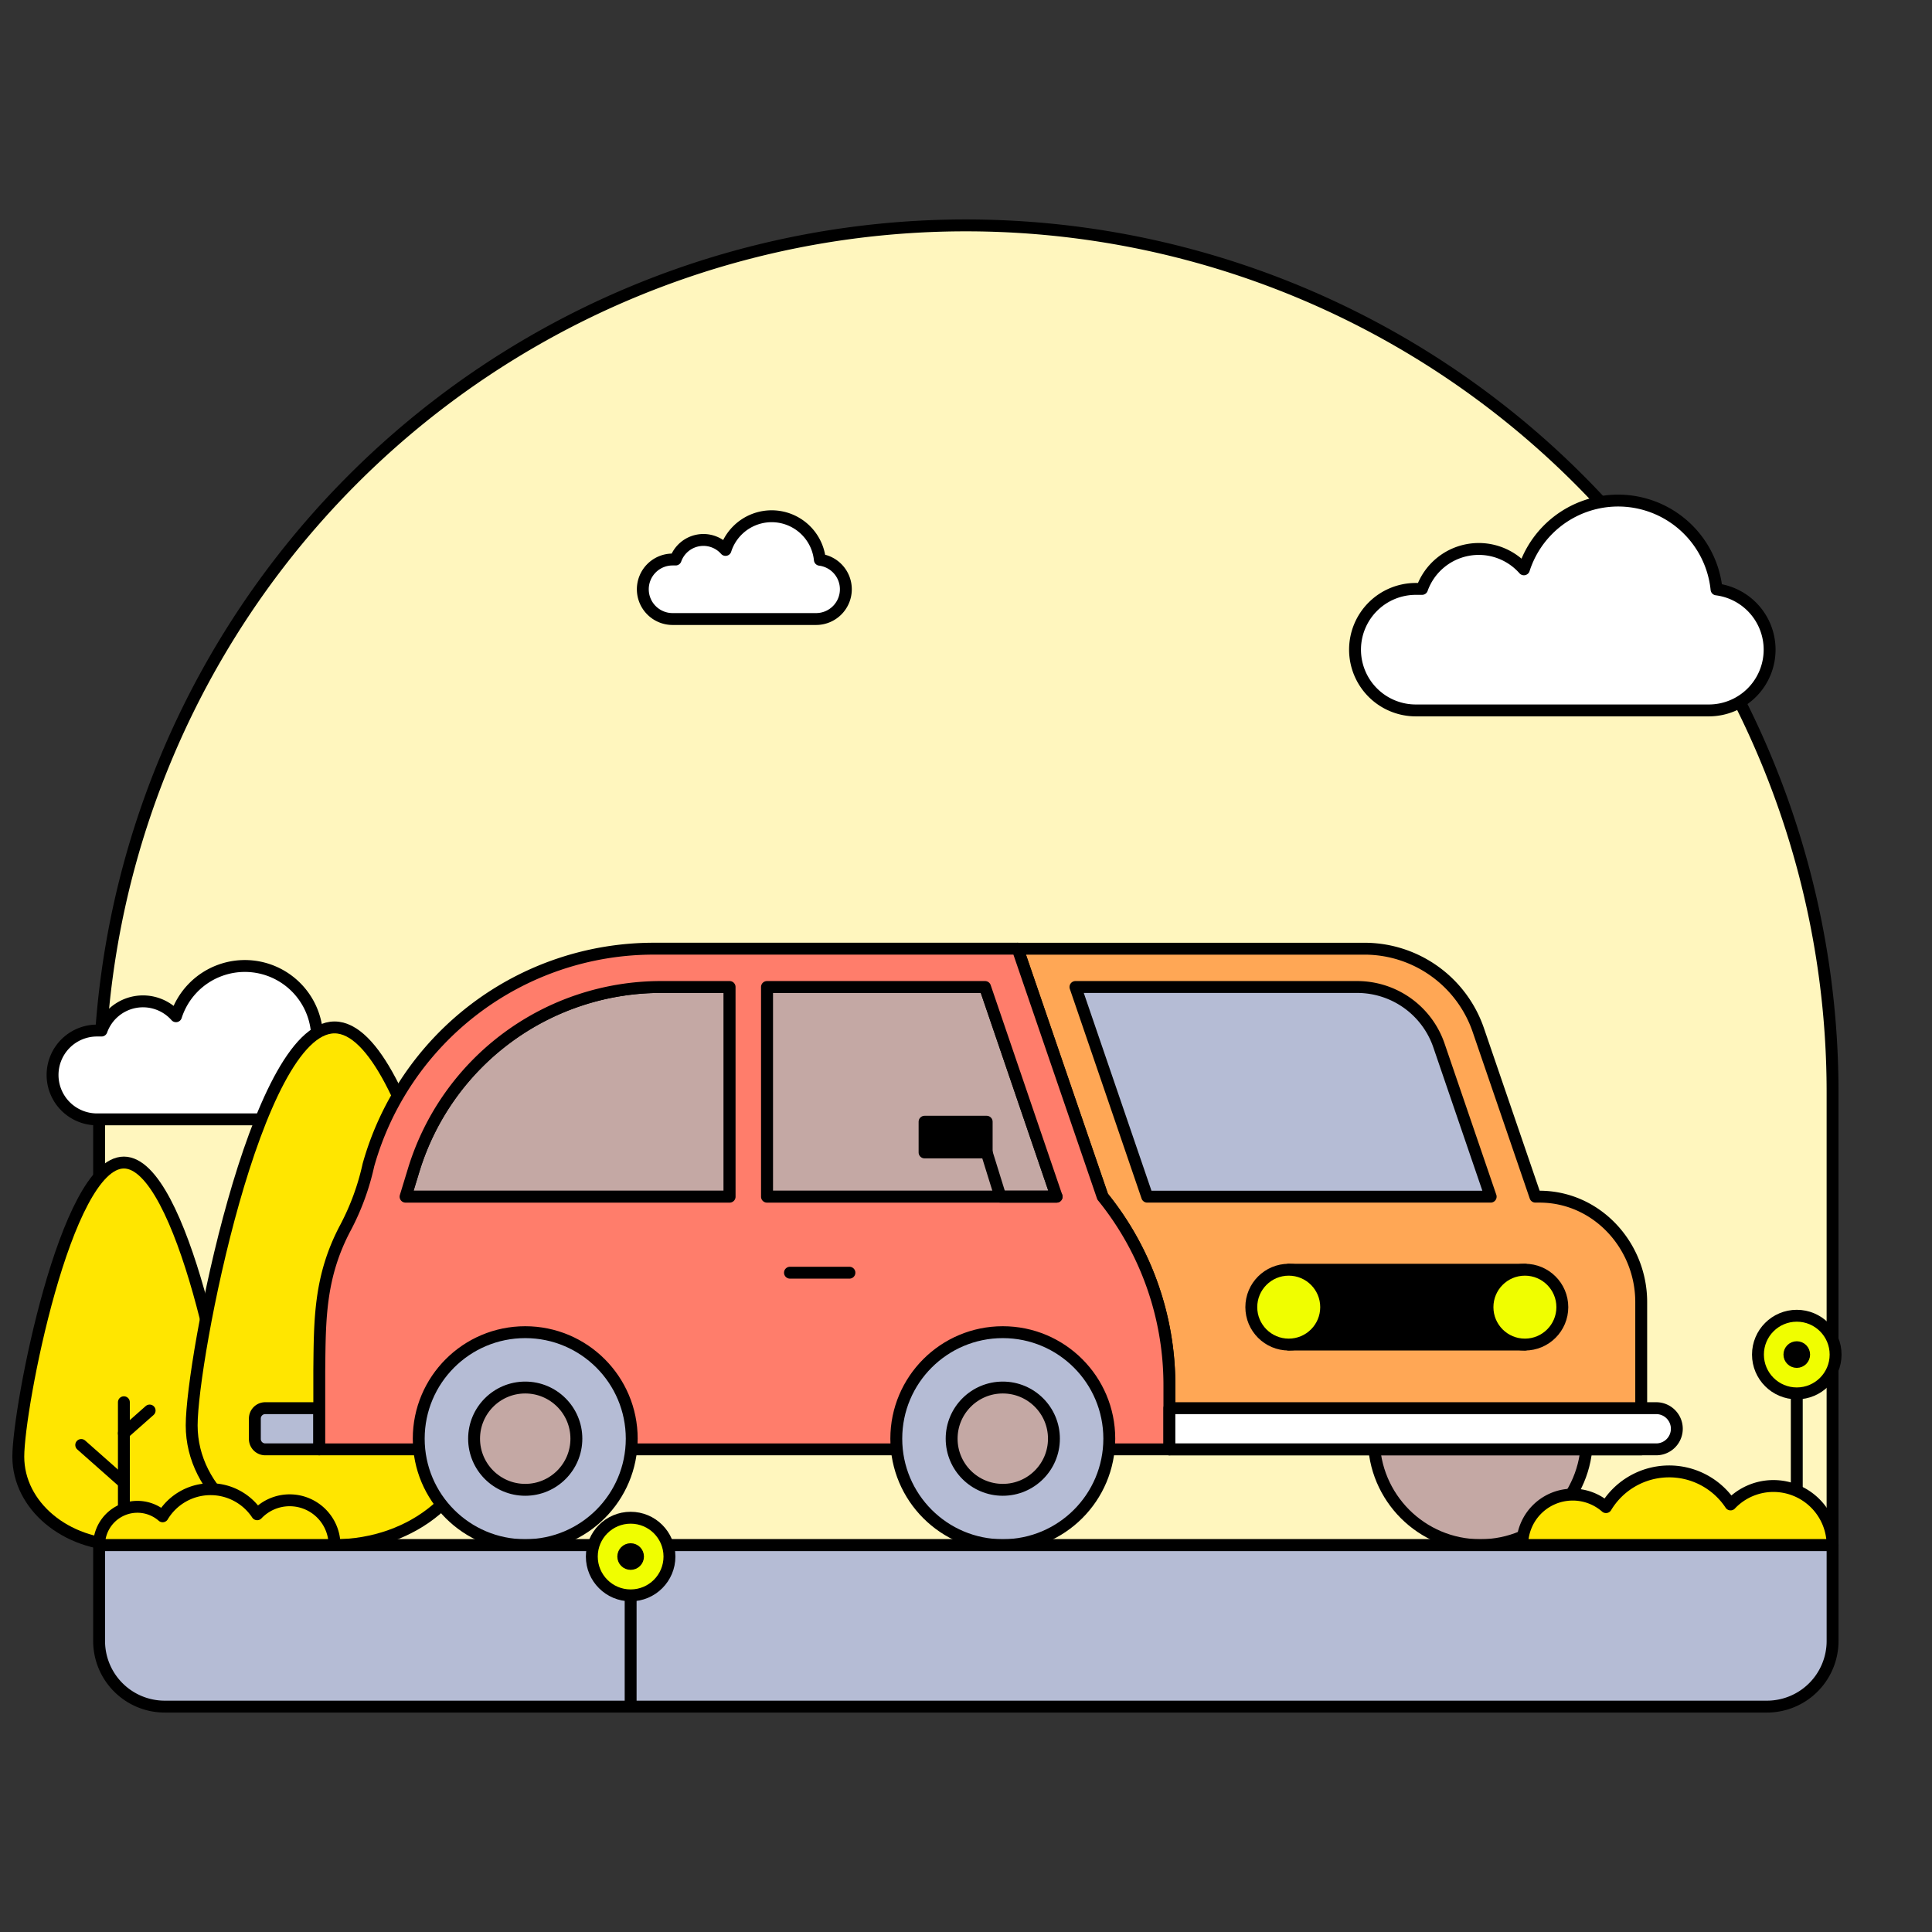 <?xml version="1.0" encoding="UTF-8"?> <svg xmlns="http://www.w3.org/2000/svg" id="Layer_1" data-name="Layer 1" width="650" height="650" viewBox="0 0 650 650"><rect x="0" y="0" width="650" height="650" fill="#333333" stroke="none"/><path d="M324.946,75.83h0a291.6,291.6,0,0,1,291.6,291.6V519.857a0,0,0,0,1,0,0H33.343a0,0,0,0,1,0,0V367.433A291.6,291.6,0,0,1,324.946,75.83Z" fill="#fff6be" stroke="#000" stroke-linecap="round" stroke-linejoin="round" stroke-width="4"></path><path d="M106.579,346.844A24.328,24.328,0,0,0,59.21,341.9a14.817,14.817,0,0,0-25.053,4.817H32.624a14.94,14.94,0,0,0-14.94,14.94h0a14.94,14.94,0,0,0,14.94,14.94H104.69a14.94,14.94,0,0,0,14.941-14.94h0A14.94,14.94,0,0,0,106.579,346.844Z" fill="#fff" stroke="#000" stroke-linecap="round" stroke-linejoin="round" stroke-width="4"></path><path d="M275.832,188.325a16.3,16.3,0,0,0-31.739-3.31,9.927,9.927,0,0,0-16.787,3.227h-1.027a10.011,10.011,0,0,0-10.011,10.011h0a10.011,10.011,0,0,0,10.011,10.011h48.287a10.011,10.011,0,0,0,10.011-10.011h0A10.009,10.009,0,0,0,275.832,188.325Z" fill="#fff" stroke="#000" stroke-linecap="round" stroke-linejoin="round" stroke-width="4"></path><path d="M77.2,490.081c0-16.445-15.9-98.952-35.521-98.952s-35.52,82.507-35.52,98.952,15.9,29.776,35.52,29.776S77.2,506.526,77.2,490.081Z" fill="#ffe600" stroke="#000" stroke-linecap="round" stroke-linejoin="round" stroke-width="4"></path><line x1="41.679" y1="471.767" x2="41.679" y2="519.857" fill="#ea8642" stroke="#000" stroke-linecap="round" stroke-linejoin="round" stroke-width="4"></line><line x1="41.679" y1="498.847" x2="27.327" y2="486.151" fill="#ea8642" stroke="#000" stroke-linecap="round" stroke-linejoin="round" stroke-width="4"></line><line x1="41.679" y1="482.217" x2="50.341" y2="474.555" fill="#ea8642" stroke="#000" stroke-linecap="round" stroke-linejoin="round" stroke-width="4"></line><path d="M160.62,479.564c0-22.253-21.52-133.9-48.065-133.9s-48.066,111.647-48.066,133.9,21.52,40.293,48.066,40.293S160.62,501.817,160.62,479.564Z" fill="#ffe600" stroke="#000" stroke-linecap="round" stroke-linejoin="round" stroke-width="4"></path><polygon points="355.483 402.608 258.039 402.608 258.039 332.066 331.406 332.066 355.483 402.608" fill="#c4a8a4" stroke="#000" stroke-linecap="round" stroke-linejoin="round" stroke-width="4"></polygon><path d="M245.468,332.066v70.542H136.449L139.2,393.6a87,87,0,0,1,83.182-61.536Z" fill="#c4a8a4" stroke="#000" stroke-linecap="round" stroke-linejoin="round" stroke-width="4"></path><path d="M89.244,473.762h18.173a0,0,0,0,1,0,0v13.857a0,0,0,0,1,0,0H89.244a3.5,3.5,0,0,1-3.5-3.5v-6.857A3.5,3.5,0,0,1,89.244,473.762Z" fill="#b5bcd5" stroke="#000" stroke-linecap="round" stroke-linejoin="round" stroke-width="4"></path><circle cx="498.046" cy="484.026" r="35.831" fill="#c4a8a4" stroke="#000" stroke-linecap="round" stroke-linejoin="round" stroke-width="4"></circle><path d="M520.177,402.678q-1.2-.079-2.406-.08h-1.21l-19.2-56.043a40.5,40.5,0,0,0-38.318-27.376H342.379l28.59,83.419h0a100.729,100.729,0,0,1,22.459,63.421l.01,21.61h158.73V438.063C552.168,419.805,538.393,403.905,520.177,402.678Z" fill="#ffa755" stroke="#000" stroke-linecap="round" stroke-linejoin="round" stroke-width="4"></path><path d="M370.971,402.608l-28.592-83.437h-122.4a99.73,99.73,0,0,0-96.032,72.81h0a83.165,83.165,0,0,1-7.63,20.9c-8.852,16.583-8.719,31.016-8.9,48.3v26.439H393.428v-21.6A100.614,100.614,0,0,0,370.971,402.608Zm-125.5,0H136.449L139.2,393.6a87,87,0,0,1,83.182-61.536h23.082Zm12.571,0V332.066h73.367l24.077,70.542Z" fill="#ff7d6b" stroke="#000" stroke-linecap="round" stroke-linejoin="round" stroke-width="4"></path><path d="M456.605,332.066H361.828L385.966,402.6H501.518l-17.4-50.868A29.074,29.074,0,0,0,456.605,332.066Z" fill="#b5bcd5" stroke="#000" stroke-linecap="round" stroke-linejoin="round" stroke-width="4"></path><rect x="433.58" y="427.182" width="79.456" height="25.183" stroke="#000" stroke-linecap="round" stroke-linejoin="round" stroke-width="4"></rect><circle cx="433.58" cy="439.774" r="12.592" fill="#f0fe00" stroke="#000" stroke-linecap="round" stroke-linejoin="round" stroke-width="4"></circle><circle cx="513.037" cy="439.774" r="12.592" fill="#f0fe00" stroke="#000" stroke-linecap="round" stroke-linejoin="round" stroke-width="4"></circle><line x1="265.774" y1="428.184" x2="285.783" y2="428.184" fill="#ffacaa" stroke="#000" stroke-linecap="round" stroke-linejoin="round" stroke-width="4"></line><path d="M393.428,473.763H557.221a6.928,6.928,0,0,1,6.928,6.928v0a6.928,6.928,0,0,1-6.928,6.928H393.428a0,0,0,0,1,0,0V473.763a0,0,0,0,1,0,0Z" fill="#fff" stroke="#000" stroke-linecap="round" stroke-linejoin="round" stroke-width="4"></path><circle cx="176.708" cy="484.026" r="35.831" fill="#b5bcd5" stroke="#000" stroke-linecap="round" stroke-linejoin="round" stroke-width="4"></circle><rect x="311.06" y="377.394" width="20.896" height="10.33" stroke="#000" stroke-linecap="round" stroke-linejoin="round" stroke-width="4"></rect><polyline points="355.483 402.608 336.577 402.608 331.956 387.724" fill="none" stroke="#000" stroke-linecap="round" stroke-linejoin="round" stroke-width="4"></polyline><circle cx="176.708" cy="484.026" r="17.207" fill="#c4a8a4" stroke="#000" stroke-linecap="round" stroke-linejoin="round" stroke-width="4"></circle><circle cx="337.377" cy="484.026" r="35.831" fill="#b5bcd5" stroke="#000" stroke-linecap="round" stroke-linejoin="round" stroke-width="4"></circle><circle cx="337.377" cy="484.026" r="17.207" fill="#c4a8a4" stroke="#000" stroke-linecap="round" stroke-linejoin="round" stroke-width="4"></circle><path d="M97.454,504.756a15.043,15.043,0,0,0-10.933,4.7,18.8,18.8,0,0,0-31.8.686,12.89,12.89,0,0,0-21.382,9.711h79.212A15.1,15.1,0,0,0,97.454,504.756Z" fill="#ffe600" stroke="#000" stroke-linecap="round" stroke-linejoin="round" stroke-width="4"></path><line x1="604.506" y1="455.729" x2="604.506" y2="519.857" fill="#ffc853" stroke="#000" stroke-linecap="round" stroke-linejoin="round" stroke-width="4"></line><circle cx="604.506" cy="455.729" r="13.061" fill="#ffc853"></circle><circle cx="604.506" cy="455.729" r="13.061" fill="#f0fe00" stroke="#000" stroke-linecap="round" stroke-linejoin="round" stroke-width="4"></circle><circle cx="604.506" cy="455.729" r="2.479" stroke="#000" stroke-linecap="round" stroke-linejoin="round" stroke-width="4"></circle><path d="M596.645,499.952a19.828,19.828,0,0,0-14.411,6.2,24.783,24.783,0,0,0-41.912.9,16.991,16.991,0,0,0-28.184,12.8H616.55A19.905,19.905,0,0,0,596.645,499.952Z" fill="#ffe600" stroke="#000" stroke-linecap="round" stroke-linejoin="round" stroke-width="4"></path><path d="M577.512,198.3a33.285,33.285,0,0,0-64.809-6.759,20.272,20.272,0,0,0-34.277,6.59h-2.1a20.441,20.441,0,0,0-20.441,20.441h0a20.441,20.441,0,0,0,20.441,20.441h98.6a20.441,20.441,0,0,0,20.441-20.441h0A20.439,20.439,0,0,0,577.512,198.3Z" fill="#fff" stroke="#000" stroke-linecap="round" stroke-linejoin="round" stroke-width="4"></path><path d="M33.343,519.857H616.55a0,0,0,0,1,0,0v32.236a22.077,22.077,0,0,1-22.077,22.077H55.42a22.077,22.077,0,0,1-22.077-22.077V519.857A0,0,0,0,1,33.343,519.857Z" fill="#b5bcd5" stroke="#000" stroke-linecap="round" stroke-linejoin="round" stroke-width="4"></path><line x1="212.171" y1="523.685" x2="212.171" y2="574.17" fill="#ffc853" stroke="#000" stroke-linecap="round" stroke-linejoin="round" stroke-width="4"></line><circle cx="212.171" cy="523.685" r="13.061" fill="#f0fe00" stroke="#000" stroke-linecap="round" stroke-linejoin="round" stroke-width="4"></circle><circle cx="212.171" cy="523.685" r="2.479" stroke="#000" stroke-linecap="round" stroke-linejoin="round" stroke-width="4"></circle></svg> 